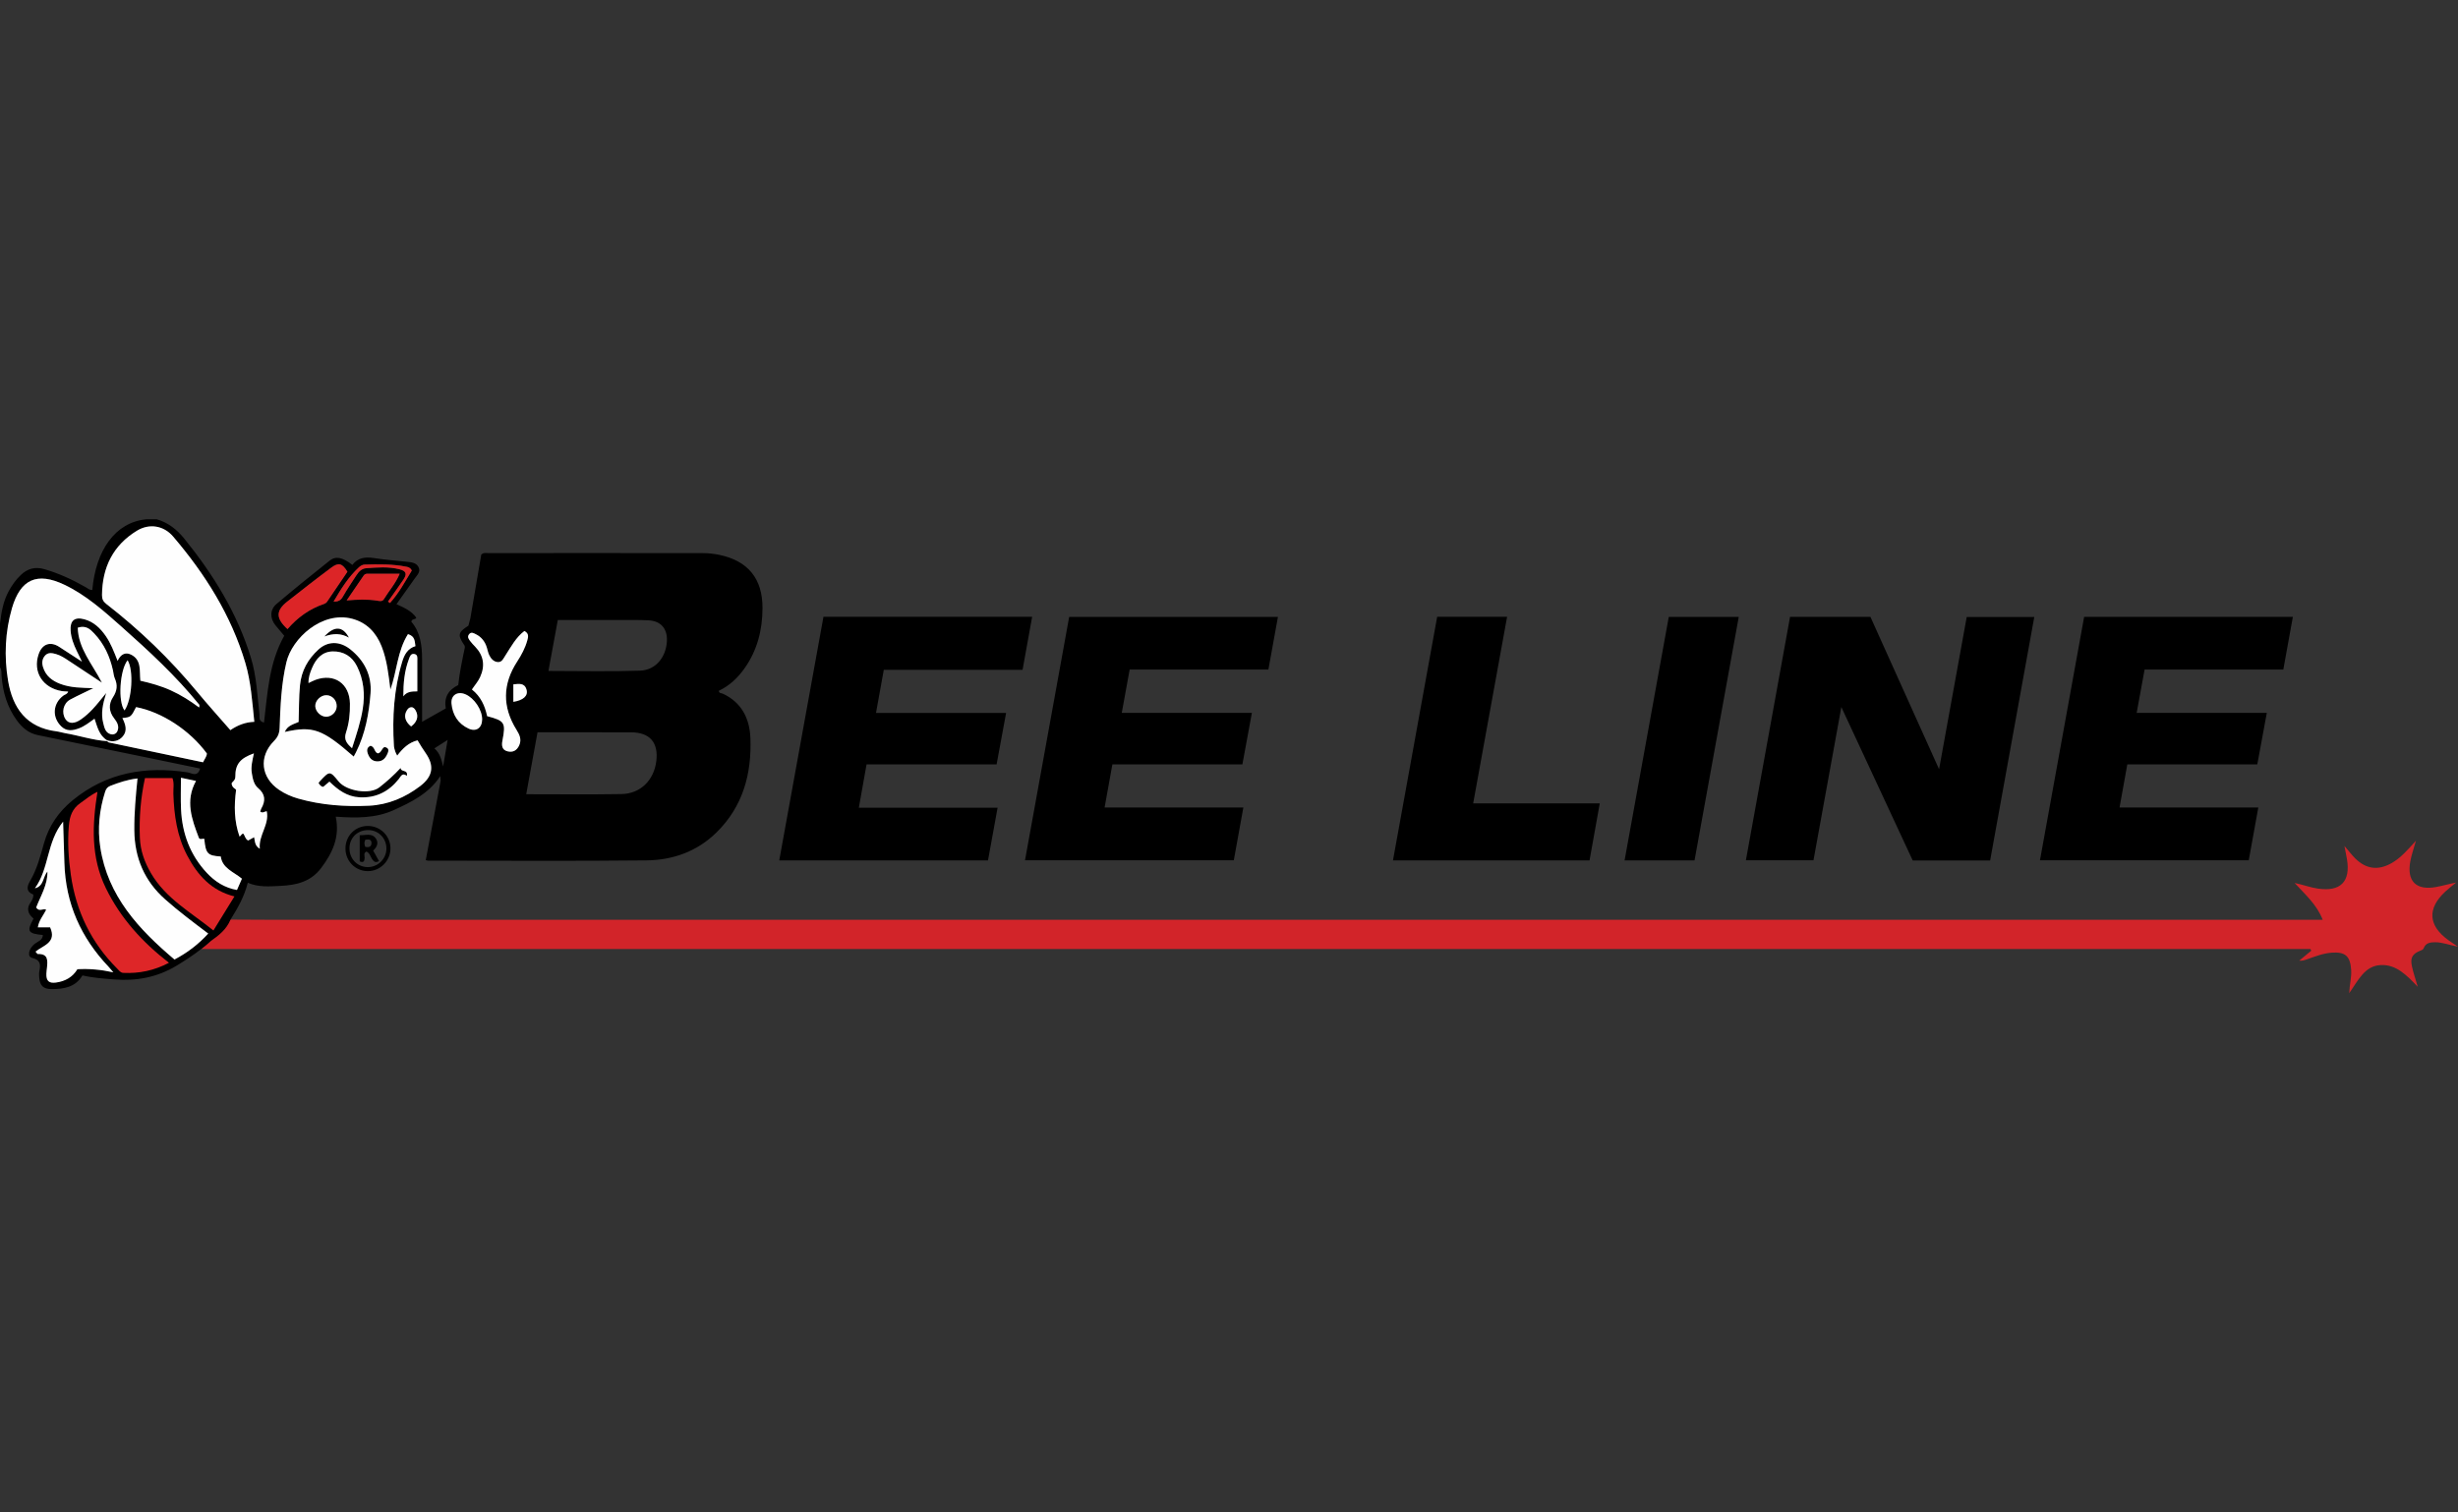 <svg width="130" height="80" viewBox="0 0 130 80" fill="none" xmlns="http://www.w3.org/2000/svg">
<rect x="0" y="0" width="130" height="80" fill="#333333" stroke="none"/>
<path d="M11.135 49.783C11.488 49.403 11.839 49.022 12.191 48.641C13.028 48.644 13.864 48.653 14.702 48.653C50.561 48.653 86.42 48.653 122.279 48.653H122.844C122.539 47.855 121.934 47.332 121.359 46.704C121.816 46.8 122.188 46.942 122.581 47.001C123.783 47.18 124.33 46.636 124.126 45.439C124.091 45.235 124.048 45.032 123.994 44.747C124.22 45.01 124.378 45.218 124.562 45.403C125.137 45.975 125.777 46.056 126.484 45.656C126.988 45.37 127.354 44.932 127.776 44.468C127.664 44.867 127.544 45.204 127.479 45.551C127.279 46.611 127.786 47.11 128.837 46.918C129.189 46.854 129.53 46.754 129.898 46.682C129.706 46.843 129.506 46.995 129.322 47.166C128.368 48.056 128.423 48.948 129.479 49.721C129.628 49.829 129.784 49.928 130 50.075C129.546 49.99 129.179 49.837 128.784 49.839C128.534 49.84 128.298 49.873 128.192 50.142C128.157 50.231 128.1 50.249 128.023 50.279C127.593 50.445 127.467 50.651 127.561 51.101C127.633 51.447 127.752 51.782 127.871 52.193C127.291 51.59 126.738 51.008 125.918 51.046C125.06 51.085 124.721 51.862 124.248 52.532C124.266 52.067 124.375 51.694 124.35 51.308C124.301 50.575 124.047 50.337 123.315 50.391C122.86 50.425 122.438 50.594 122.012 50.742C121.891 50.784 121.771 50.832 121.605 50.812C121.817 50.636 122.028 50.46 122.24 50.285C122.224 50.256 122.209 50.227 122.194 50.198H10.635C10.801 50.061 11.051 49.884 11.134 49.781L11.135 49.783Z" fill="#D22429"/>
<path d="M105.257 45.514H101.161C99.917 42.839 98.676 40.171 97.386 37.399C96.883 40.168 96.4 42.827 95.912 45.505H92.337C93.117 41.209 93.894 36.926 94.674 32.627H98.924C100.112 35.263 101.313 37.929 102.555 40.687C103.052 37.95 103.532 35.305 104.017 32.635H107.59C106.813 36.92 106.037 41.202 105.256 45.514H105.257ZM53.211 37.711C53.038 38.652 52.877 39.525 52.709 40.432H45.831C45.693 41.204 45.56 41.946 45.422 42.725H52.761C52.588 43.677 52.422 44.59 52.254 45.51H41.213C41.994 41.206 42.772 36.919 43.552 32.623H54.589C54.419 33.564 54.252 34.484 54.082 35.428H46.743C46.605 36.192 46.471 36.932 46.33 37.71C48.621 37.71 50.889 37.71 53.212 37.71L53.211 37.711ZM67.588 32.631C67.419 33.566 67.254 34.477 67.083 35.416H59.746C59.607 36.179 59.472 36.918 59.328 37.708H66.21C66.037 38.646 65.875 39.529 65.708 40.432H58.832C58.695 41.19 58.562 41.93 58.42 42.714H65.759C65.586 43.668 65.421 44.578 65.254 45.504H54.211C54.989 41.213 55.767 36.931 56.547 32.631C60.223 32.631 63.881 32.631 67.586 32.631H67.588ZM121.266 32.629C121.097 33.566 120.931 34.477 120.761 35.416H113.424C113.285 36.179 113.15 36.918 113.005 37.708H119.888C119.715 38.646 119.553 39.529 119.385 40.432H112.51C112.374 41.19 112.24 41.93 112.099 42.714H119.438C119.265 43.668 119.1 44.578 118.933 45.505H107.89C108.671 41.204 109.45 36.913 110.227 32.629C113.919 32.629 117.568 32.629 121.265 32.629H121.266ZM84.609 42.493C84.425 43.52 84.247 44.51 84.068 45.51H73.672C74.453 41.207 75.231 36.922 76.01 32.625H79.708C79.11 35.916 78.516 39.186 77.914 42.493C80.147 42.493 82.362 42.493 84.608 42.493H84.609ZM89.621 45.511H85.921C86.701 41.212 87.478 36.931 88.259 32.631H91.96C91.178 36.936 90.401 41.216 89.621 45.511ZM21.188 40.62C20.816 41.019 20.452 41.343 20.063 41.647C19.553 42.044 18.322 41.847 17.904 41.33C17.445 40.761 17.429 40.773 16.916 41.324C16.89 41.351 16.871 41.388 16.848 41.42C16.91 41.507 16.96 41.606 17.097 41.618C17.2 41.531 17.309 41.438 17.424 41.342C17.878 41.786 18.36 42.14 19.017 42.173C19.884 42.217 20.56 41.873 21.093 41.204C21.195 41.075 21.272 40.847 21.517 41.038C21.594 40.684 21.199 40.861 21.188 40.62ZM19.449 39.849C19.534 40.093 19.678 40.269 19.958 40.272C20.257 40.276 20.404 40.082 20.505 39.834C20.572 39.67 20.553 39.55 20.333 39.512C20.175 39.605 20.166 39.814 19.985 39.849C19.786 39.791 19.836 39.509 19.6 39.446C19.422 39.519 19.386 39.661 19.449 39.849ZM18.833 39.779C19.323 38.801 19.515 37.737 19.597 36.667C19.669 35.721 19.264 34.927 18.519 34.34C17.962 33.9 17.331 33.91 16.848 34.351C16.292 34.859 15.94 35.471 15.866 36.247C15.803 36.896 15.818 37.544 15.794 38.187C15.51 38.316 15.203 38.375 15.062 38.716C16.55 38.382 17.041 38.561 18.707 40.018C18.751 39.936 18.795 39.859 18.833 39.779ZM17.248 37.911C16.965 37.912 16.682 37.636 16.673 37.349C16.665 37.055 16.966 36.763 17.269 36.772C17.571 36.779 17.81 37.036 17.808 37.35C17.806 37.653 17.548 37.911 17.248 37.911ZM18.3 38.744C18.464 38.255 18.517 37.736 18.507 37.212C18.488 36.162 17.685 35.599 16.692 35.957C16.569 36.002 16.452 36.067 16.316 36.129C16.308 35.833 16.399 35.575 16.507 35.322C16.713 34.839 17.041 34.469 17.593 34.456C18.164 34.443 18.617 34.713 18.879 35.236C19.236 35.95 19.31 36.71 19.187 37.488C19.078 38.183 18.851 38.851 18.618 39.577C18.341 39.329 18.173 39.127 18.3 38.744ZM18.455 33.726C18.129 33.119 17.69 33.086 17.156 33.665C17.646 33.488 18.04 33.498 18.455 33.726ZM21.188 40.62C20.816 41.019 20.452 41.343 20.063 41.647C19.553 42.044 18.322 41.847 17.904 41.33C17.445 40.761 17.429 40.773 16.916 41.324C16.89 41.351 16.871 41.388 16.848 41.42C16.91 41.507 16.96 41.606 17.097 41.618C17.2 41.531 17.309 41.438 17.424 41.342C17.878 41.786 18.36 42.14 19.017 42.173C19.884 42.217 20.56 41.873 21.093 41.204C21.195 41.075 21.272 40.847 21.517 41.038C21.594 40.684 21.199 40.861 21.188 40.62ZM19.449 39.849C19.534 40.093 19.678 40.269 19.958 40.272C20.257 40.276 20.404 40.082 20.505 39.834C20.572 39.67 20.553 39.55 20.333 39.512C20.175 39.605 20.166 39.814 19.985 39.849C19.786 39.791 19.836 39.509 19.6 39.446C19.422 39.519 19.386 39.661 19.449 39.849ZM18.833 39.779C19.323 38.801 19.515 37.737 19.597 36.667C19.669 35.721 19.264 34.927 18.519 34.34C17.962 33.9 17.331 33.91 16.848 34.351C16.292 34.859 15.94 35.471 15.866 36.247C15.803 36.896 15.818 37.544 15.794 38.187C15.51 38.316 15.203 38.375 15.062 38.716C16.55 38.382 17.041 38.561 18.707 40.018C18.751 39.936 18.795 39.859 18.833 39.779ZM17.248 37.911C16.965 37.912 16.682 37.636 16.673 37.349C16.665 37.055 16.966 36.763 17.269 36.772C17.571 36.779 17.81 37.036 17.808 37.35C17.806 37.653 17.548 37.911 17.248 37.911ZM18.3 38.744C18.464 38.255 18.517 37.736 18.507 37.212C18.488 36.162 17.685 35.599 16.692 35.957C16.569 36.002 16.452 36.067 16.316 36.129C16.308 35.833 16.399 35.575 16.507 35.322C16.713 34.839 17.041 34.469 17.593 34.456C18.164 34.443 18.617 34.713 18.879 35.236C19.236 35.95 19.31 36.71 19.187 37.488C19.078 38.183 18.851 38.851 18.618 39.577C18.341 39.329 18.173 39.127 18.3 38.744ZM18.455 33.726C18.129 33.119 17.69 33.086 17.156 33.665C17.646 33.488 18.04 33.498 18.455 33.726ZM17.156 33.665C17.646 33.488 18.04 33.498 18.455 33.726C18.129 33.119 17.69 33.086 17.156 33.665ZM18.519 34.34C17.962 33.9 17.331 33.91 16.848 34.351C16.292 34.859 15.94 35.471 15.866 36.247C15.803 36.896 15.818 37.544 15.794 38.187C15.51 38.316 15.203 38.375 15.062 38.716C16.55 38.382 17.041 38.561 18.707 40.018C18.751 39.936 18.795 39.859 18.833 39.779C19.323 38.801 19.515 37.737 19.597 36.667C19.669 35.721 19.264 34.927 18.519 34.34ZM17.248 37.911C16.965 37.912 16.682 37.636 16.673 37.349C16.665 37.055 16.966 36.763 17.269 36.772C17.571 36.779 17.81 37.036 17.808 37.35C17.806 37.653 17.548 37.911 17.248 37.911ZM19.187 37.488C19.078 38.183 18.851 38.851 18.618 39.577C18.341 39.329 18.173 39.127 18.3 38.744C18.464 38.255 18.517 37.736 18.507 37.212C18.488 36.162 17.685 35.599 16.692 35.957C16.569 36.002 16.452 36.067 16.316 36.129C16.308 35.833 16.399 35.575 16.507 35.322C16.713 34.839 17.041 34.469 17.593 34.456C18.164 34.443 18.617 34.713 18.879 35.236C19.236 35.95 19.31 36.71 19.187 37.488ZM20.333 39.512C20.175 39.605 20.166 39.814 19.985 39.849C19.786 39.791 19.836 39.509 19.6 39.446C19.422 39.519 19.386 39.661 19.449 39.849C19.534 40.093 19.678 40.269 19.958 40.272C20.257 40.276 20.404 40.082 20.505 39.834C20.572 39.67 20.553 39.55 20.333 39.512ZM21.188 40.62C20.816 41.019 20.452 41.343 20.063 41.647C19.553 42.044 18.322 41.847 17.904 41.33C17.445 40.761 17.429 40.773 16.916 41.324C16.89 41.351 16.871 41.388 16.848 41.42C16.91 41.507 16.96 41.606 17.097 41.618C17.2 41.531 17.309 41.438 17.424 41.342C17.878 41.786 18.36 42.14 19.017 42.173C19.884 42.217 20.56 41.873 21.093 41.204C21.195 41.075 21.272 40.847 21.517 41.038C21.594 40.684 21.199 40.861 21.188 40.62ZM21.188 40.62C20.816 41.019 20.452 41.343 20.063 41.647C19.553 42.044 18.322 41.847 17.904 41.33C17.445 40.761 17.429 40.773 16.916 41.324C16.89 41.351 16.871 41.388 16.848 41.42C16.91 41.507 16.96 41.606 17.097 41.618C17.2 41.531 17.309 41.438 17.424 41.342C17.878 41.786 18.36 42.14 19.017 42.173C19.884 42.217 20.56 41.873 21.093 41.204C21.195 41.075 21.272 40.847 21.517 41.038C21.594 40.684 21.199 40.861 21.188 40.62ZM20.333 39.512C20.175 39.605 20.166 39.814 19.985 39.849C19.786 39.791 19.836 39.509 19.6 39.446C19.422 39.519 19.386 39.661 19.449 39.849C19.534 40.093 19.678 40.269 19.958 40.272C20.257 40.276 20.404 40.082 20.505 39.834C20.572 39.67 20.553 39.55 20.333 39.512ZM18.519 34.34C17.962 33.9 17.331 33.91 16.848 34.351C16.292 34.859 15.94 35.471 15.866 36.247C15.803 36.896 15.818 37.544 15.794 38.187C15.51 38.316 15.203 38.375 15.062 38.716C16.55 38.382 17.041 38.561 18.707 40.018C18.751 39.936 18.795 39.859 18.833 39.779C19.323 38.801 19.515 37.737 19.597 36.667C19.669 35.721 19.264 34.927 18.519 34.34ZM17.248 37.911C16.965 37.912 16.682 37.636 16.673 37.349C16.665 37.055 16.966 36.763 17.269 36.772C17.571 36.779 17.81 37.036 17.808 37.35C17.806 37.653 17.548 37.911 17.248 37.911ZM19.187 37.488C19.078 38.183 18.851 38.851 18.618 39.577C18.341 39.329 18.173 39.127 18.3 38.744C18.464 38.255 18.517 37.736 18.507 37.212C18.488 36.162 17.685 35.599 16.692 35.957C16.569 36.002 16.452 36.067 16.316 36.129C16.308 35.833 16.399 35.575 16.507 35.322C16.713 34.839 17.041 34.469 17.593 34.456C18.164 34.443 18.617 34.713 18.879 35.236C19.236 35.95 19.31 36.71 19.187 37.488ZM17.156 33.665C17.646 33.488 18.04 33.498 18.455 33.726C18.129 33.119 17.69 33.086 17.156 33.665ZM17.156 33.665C17.646 33.488 18.04 33.498 18.455 33.726C18.129 33.119 17.69 33.086 17.156 33.665ZM18.519 34.34C17.962 33.9 17.331 33.91 16.848 34.351C16.292 34.859 15.94 35.471 15.866 36.247C15.803 36.896 15.818 37.544 15.794 38.187C15.51 38.316 15.203 38.375 15.062 38.716C16.55 38.382 17.041 38.561 18.707 40.018C18.751 39.936 18.795 39.859 18.833 39.779C19.323 38.801 19.515 37.737 19.597 36.667C19.669 35.721 19.264 34.927 18.519 34.34ZM17.248 37.911C16.965 37.912 16.682 37.636 16.673 37.349C16.665 37.055 16.966 36.763 17.269 36.772C17.571 36.779 17.81 37.036 17.808 37.35C17.806 37.653 17.548 37.911 17.248 37.911ZM19.187 37.488C19.078 38.183 18.851 38.851 18.618 39.577C18.341 39.329 18.173 39.127 18.3 38.744C18.464 38.255 18.517 37.736 18.507 37.212C18.488 36.162 17.685 35.599 16.692 35.957C16.569 36.002 16.452 36.067 16.316 36.129C16.308 35.833 16.399 35.575 16.507 35.322C16.713 34.839 17.041 34.469 17.593 34.456C18.164 34.443 18.617 34.713 18.879 35.236C19.236 35.95 19.31 36.71 19.187 37.488ZM20.333 39.512C20.175 39.605 20.166 39.814 19.985 39.849C19.786 39.791 19.836 39.509 19.6 39.446C19.422 39.519 19.386 39.661 19.449 39.849C19.534 40.093 19.678 40.269 19.958 40.272C20.257 40.276 20.404 40.082 20.505 39.834C20.572 39.67 20.553 39.55 20.333 39.512ZM21.188 40.62C20.816 41.019 20.452 41.343 20.063 41.647C19.553 42.044 18.322 41.847 17.904 41.33C17.445 40.761 17.429 40.773 16.916 41.324C16.89 41.351 16.871 41.388 16.848 41.42C16.91 41.507 16.96 41.606 17.097 41.618C17.2 41.531 17.309 41.438 17.424 41.342C17.878 41.786 18.36 42.14 19.017 42.173C19.884 42.217 20.56 41.873 21.093 41.204C21.195 41.075 21.272 40.847 21.517 41.038C21.594 40.684 21.199 40.861 21.188 40.62ZM21.188 40.62C20.816 41.019 20.452 41.343 20.063 41.647C19.553 42.044 18.322 41.847 17.904 41.33C17.445 40.761 17.429 40.773 16.916 41.324C16.89 41.351 16.871 41.388 16.848 41.42C16.91 41.507 16.96 41.606 17.097 41.618C17.2 41.531 17.309 41.438 17.424 41.342C17.878 41.786 18.36 42.14 19.017 42.173C19.884 42.217 20.56 41.873 21.093 41.204C21.195 41.075 21.272 40.847 21.517 41.038C21.594 40.684 21.199 40.861 21.188 40.62ZM20.333 39.512C20.175 39.605 20.166 39.814 19.985 39.849C19.786 39.791 19.836 39.509 19.6 39.446C19.422 39.519 19.386 39.661 19.449 39.849C19.534 40.093 19.678 40.269 19.958 40.272C20.257 40.276 20.404 40.082 20.505 39.834C20.572 39.67 20.553 39.55 20.333 39.512ZM18.519 34.34C17.962 33.9 17.331 33.91 16.848 34.351C16.292 34.859 15.94 35.471 15.866 36.247C15.803 36.896 15.818 37.544 15.794 38.187C15.51 38.316 15.203 38.375 15.062 38.716C16.55 38.382 17.041 38.561 18.707 40.018C18.751 39.936 18.795 39.859 18.833 39.779C19.323 38.801 19.515 37.737 19.597 36.667C19.669 35.721 19.264 34.927 18.519 34.34ZM17.248 37.911C16.965 37.912 16.682 37.636 16.673 37.349C16.665 37.055 16.966 36.763 17.269 36.772C17.571 36.779 17.81 37.036 17.808 37.35C17.806 37.653 17.548 37.911 17.248 37.911ZM19.187 37.488C19.078 38.183 18.851 38.851 18.618 39.577C18.341 39.329 18.173 39.127 18.3 38.744C18.464 38.255 18.517 37.736 18.507 37.212C18.488 36.162 17.685 35.599 16.692 35.957C16.569 36.002 16.452 36.067 16.316 36.129C16.308 35.833 16.399 35.575 16.507 35.322C16.713 34.839 17.041 34.469 17.593 34.456C18.164 34.443 18.617 34.713 18.879 35.236C19.236 35.95 19.31 36.71 19.187 37.488ZM17.156 33.665C17.646 33.488 18.04 33.498 18.455 33.726C18.129 33.119 17.69 33.086 17.156 33.665ZM21.188 40.62C20.816 41.019 20.452 41.343 20.063 41.647C19.553 42.044 18.322 41.847 17.904 41.33C17.445 40.761 17.429 40.773 16.916 41.324C16.89 41.351 16.871 41.388 16.848 41.42C16.91 41.507 16.96 41.606 17.097 41.618C17.2 41.531 17.309 41.438 17.424 41.342C17.878 41.786 18.36 42.14 19.017 42.173C19.884 42.217 20.56 41.873 21.093 41.204C21.195 41.075 21.272 40.847 21.517 41.038C21.594 40.684 21.199 40.861 21.188 40.62ZM20.333 39.512C20.175 39.605 20.166 39.814 19.985 39.849C19.786 39.791 19.836 39.509 19.6 39.446C19.422 39.519 19.386 39.661 19.449 39.849C19.534 40.093 19.678 40.269 19.958 40.272C20.257 40.276 20.404 40.082 20.505 39.834C20.572 39.67 20.553 39.55 20.333 39.512ZM18.519 34.34C17.962 33.9 17.331 33.91 16.848 34.351C16.292 34.859 15.94 35.471 15.866 36.247C15.803 36.896 15.818 37.544 15.794 38.187C15.51 38.316 15.203 38.375 15.062 38.716C16.55 38.382 17.041 38.561 18.707 40.018C18.751 39.936 18.795 39.859 18.833 39.779C19.323 38.801 19.515 37.737 19.597 36.667C19.669 35.721 19.264 34.927 18.519 34.34ZM17.248 37.911C16.965 37.912 16.682 37.636 16.673 37.349C16.665 37.055 16.966 36.763 17.269 36.772C17.571 36.779 17.81 37.036 17.808 37.35C17.806 37.653 17.548 37.911 17.248 37.911ZM19.187 37.488C19.078 38.183 18.851 38.851 18.618 39.577C18.341 39.329 18.173 39.127 18.3 38.744C18.464 38.255 18.517 37.736 18.507 37.212C18.488 36.162 17.685 35.599 16.692 35.957C16.569 36.002 16.452 36.067 16.316 36.129C16.308 35.833 16.399 35.575 16.507 35.322C16.713 34.839 17.041 34.469 17.593 34.456C18.164 34.443 18.617 34.713 18.879 35.236C19.236 35.95 19.31 36.71 19.187 37.488ZM17.156 33.665C17.646 33.488 18.04 33.498 18.455 33.726C18.129 33.119 17.69 33.086 17.156 33.665ZM17.156 33.665C17.646 33.488 18.04 33.498 18.455 33.726C18.129 33.119 17.69 33.086 17.156 33.665ZM18.519 34.34C17.962 33.9 17.331 33.91 16.848 34.351C16.292 34.859 15.94 35.471 15.866 36.247C15.803 36.896 15.818 37.544 15.794 38.187C15.51 38.316 15.203 38.375 15.062 38.716C16.55 38.382 17.041 38.561 18.707 40.018C18.751 39.936 18.795 39.859 18.833 39.779C19.323 38.801 19.515 37.737 19.597 36.667C19.669 35.721 19.264 34.927 18.519 34.34ZM17.248 37.911C16.965 37.912 16.682 37.636 16.673 37.349C16.665 37.055 16.966 36.763 17.269 36.772C17.571 36.779 17.81 37.036 17.808 37.35C17.806 37.653 17.548 37.911 17.248 37.911ZM19.187 37.488C19.078 38.183 18.851 38.851 18.618 39.577C18.341 39.329 18.173 39.127 18.3 38.744C18.464 38.255 18.517 37.736 18.507 37.212C18.488 36.162 17.685 35.599 16.692 35.957C16.569 36.002 16.452 36.067 16.316 36.129C16.308 35.833 16.399 35.575 16.507 35.322C16.713 34.839 17.041 34.469 17.593 34.456C18.164 34.443 18.617 34.713 18.879 35.236C19.236 35.95 19.31 36.71 19.187 37.488ZM20.333 39.512C20.175 39.605 20.166 39.814 19.985 39.849C19.786 39.791 19.836 39.509 19.6 39.446C19.422 39.519 19.386 39.661 19.449 39.849C19.534 40.093 19.678 40.269 19.958 40.272C20.257 40.276 20.404 40.082 20.505 39.834C20.572 39.67 20.553 39.55 20.333 39.512ZM21.188 40.62C20.816 41.019 20.452 41.343 20.063 41.647C19.553 42.044 18.322 41.847 17.904 41.33C17.445 40.761 17.429 40.773 16.916 41.324C16.89 41.351 16.871 41.388 16.848 41.42C16.91 41.507 16.96 41.606 17.097 41.618C17.2 41.531 17.309 41.438 17.424 41.342C17.878 41.786 18.36 42.14 19.017 42.173C19.884 42.217 20.56 41.873 21.093 41.204C21.195 41.075 21.272 40.847 21.517 41.038C21.594 40.684 21.199 40.861 21.188 40.62ZM21.188 40.62C20.816 41.019 20.452 41.343 20.063 41.647C19.553 42.044 18.322 41.847 17.904 41.33C17.445 40.761 17.429 40.773 16.916 41.324C16.89 41.351 16.871 41.388 16.848 41.42C16.91 41.507 16.96 41.606 17.097 41.618C17.2 41.531 17.309 41.438 17.424 41.342C17.878 41.786 18.36 42.14 19.017 42.173C19.884 42.217 20.56 41.873 21.093 41.204C21.195 41.075 21.272 40.847 21.517 41.038C21.594 40.684 21.199 40.861 21.188 40.62ZM20.333 39.512C20.175 39.605 20.166 39.814 19.985 39.849C19.786 39.791 19.836 39.509 19.6 39.446C19.422 39.519 19.386 39.661 19.449 39.849C19.534 40.093 19.678 40.269 19.958 40.272C20.257 40.276 20.404 40.082 20.505 39.834C20.572 39.67 20.553 39.55 20.333 39.512ZM18.519 34.34C17.962 33.9 17.331 33.91 16.848 34.351C16.292 34.859 15.94 35.471 15.866 36.247C15.803 36.896 15.818 37.544 15.794 38.187C15.51 38.316 15.203 38.375 15.062 38.716C16.55 38.382 17.041 38.561 18.707 40.018C18.751 39.936 18.795 39.859 18.833 39.779C19.323 38.801 19.515 37.737 19.597 36.667C19.669 35.721 19.264 34.927 18.519 34.34ZM17.248 37.911C16.965 37.912 16.682 37.636 16.673 37.349C16.665 37.055 16.966 36.763 17.269 36.772C17.571 36.779 17.81 37.036 17.808 37.35C17.806 37.653 17.548 37.911 17.248 37.911ZM19.187 37.488C19.078 38.183 18.851 38.851 18.618 39.577C18.341 39.329 18.173 39.127 18.3 38.744C18.464 38.255 18.517 37.736 18.507 37.212C18.488 36.162 17.685 35.599 16.692 35.957C16.569 36.002 16.452 36.067 16.316 36.129C16.308 35.833 16.399 35.575 16.507 35.322C16.713 34.839 17.041 34.469 17.593 34.456C18.164 34.443 18.617 34.713 18.879 35.236C19.236 35.95 19.31 36.71 19.187 37.488ZM17.156 33.665C17.646 33.488 18.04 33.498 18.455 33.726C18.129 33.119 17.69 33.086 17.156 33.665ZM17.156 33.665C17.646 33.488 18.04 33.498 18.455 33.726C18.129 33.119 17.69 33.086 17.156 33.665ZM18.519 34.34C17.962 33.9 17.331 33.91 16.848 34.351C16.292 34.859 15.94 35.471 15.866 36.247C15.803 36.896 15.818 37.544 15.794 38.187C15.51 38.316 15.203 38.375 15.062 38.716C16.55 38.382 17.041 38.561 18.707 40.018C18.751 39.936 18.795 39.859 18.833 39.779C19.323 38.801 19.515 37.737 19.597 36.667C19.669 35.721 19.264 34.927 18.519 34.34ZM17.248 37.911C16.965 37.912 16.682 37.636 16.673 37.349C16.665 37.055 16.966 36.763 17.269 36.772C17.571 36.779 17.81 37.036 17.808 37.35C17.806 37.653 17.548 37.911 17.248 37.911ZM19.187 37.488C19.078 38.183 18.851 38.851 18.618 39.577C18.341 39.329 18.173 39.127 18.3 38.744C18.464 38.255 18.517 37.736 18.507 37.212C18.488 36.162 17.685 35.599 16.692 35.957C16.569 36.002 16.452 36.067 16.316 36.129C16.308 35.833 16.399 35.575 16.507 35.322C16.713 34.839 17.041 34.469 17.593 34.456C18.164 34.443 18.617 34.713 18.879 35.236C19.236 35.95 19.31 36.71 19.187 37.488ZM20.333 39.512C20.175 39.605 20.166 39.814 19.985 39.849C19.786 39.791 19.836 39.509 19.6 39.446C19.422 39.519 19.386 39.661 19.449 39.849C19.534 40.093 19.678 40.269 19.958 40.272C20.257 40.276 20.404 40.082 20.505 39.834C20.572 39.67 20.553 39.55 20.333 39.512ZM21.188 40.62C20.816 41.019 20.452 41.343 20.063 41.647C19.553 42.044 18.322 41.847 17.904 41.33C17.445 40.761 17.429 40.773 16.916 41.324C16.89 41.351 16.871 41.388 16.848 41.42C16.91 41.507 16.96 41.606 17.097 41.618C17.2 41.531 17.309 41.438 17.424 41.342C17.878 41.786 18.36 42.14 19.017 42.173C19.884 42.217 20.56 41.873 21.093 41.204C21.195 41.075 21.272 40.847 21.517 41.038C21.594 40.684 21.199 40.861 21.188 40.62ZM19.736 44.991C19.938 44.81 20.038 44.584 19.881 44.355C19.669 44.045 19.336 44.191 19.025 44.178V45.562C19.224 45.644 19.274 45.56 19.285 45.388C19.292 45.273 19.209 45.121 19.38 45.042C19.547 45.111 19.581 45.282 19.661 45.411C19.753 45.558 19.842 45.662 20.046 45.546C19.94 45.357 19.839 45.176 19.736 44.991ZM19.315 44.789C19.265 44.663 19.256 44.538 19.323 44.417C19.479 44.39 19.644 44.383 19.647 44.587C19.649 44.794 19.501 44.839 19.315 44.789ZM19.736 44.991C19.938 44.81 20.038 44.584 19.881 44.355C19.669 44.045 19.336 44.191 19.025 44.178V45.562C19.224 45.644 19.274 45.56 19.285 45.388C19.292 45.273 19.209 45.121 19.38 45.042C19.547 45.111 19.581 45.282 19.661 45.411C19.753 45.558 19.842 45.662 20.046 45.546C19.94 45.357 19.839 45.176 19.736 44.991ZM19.315 44.789C19.265 44.663 19.256 44.538 19.323 44.417C19.479 44.39 19.644 44.383 19.647 44.587C19.649 44.794 19.501 44.839 19.315 44.789ZM19.736 44.991C19.938 44.81 20.038 44.584 19.881 44.355C19.669 44.045 19.336 44.191 19.025 44.178V45.562C19.224 45.644 19.274 45.56 19.285 45.388C19.292 45.273 19.209 45.121 19.38 45.042C19.547 45.111 19.581 45.282 19.661 45.411C19.753 45.558 19.842 45.662 20.046 45.546C19.94 45.357 19.839 45.176 19.736 44.991ZM19.315 44.789C19.265 44.663 19.256 44.538 19.323 44.417C19.479 44.39 19.644 44.383 19.647 44.587C19.649 44.794 19.501 44.839 19.315 44.789ZM19.736 44.991C19.938 44.81 20.038 44.584 19.881 44.355C19.669 44.045 19.336 44.191 19.025 44.178V45.562C19.224 45.644 19.274 45.56 19.285 45.388C19.292 45.273 19.209 45.121 19.38 45.042C19.547 45.111 19.581 45.282 19.661 45.411C19.753 45.558 19.842 45.662 20.046 45.546C19.94 45.357 19.839 45.176 19.736 44.991ZM19.315 44.789C19.265 44.663 19.256 44.538 19.323 44.417C19.479 44.39 19.644 44.383 19.647 44.587C19.649 44.794 19.501 44.839 19.315 44.789ZM19.736 44.991C19.938 44.81 20.038 44.584 19.881 44.355C19.669 44.045 19.336 44.191 19.025 44.178V45.562C19.224 45.644 19.274 45.56 19.285 45.388C19.292 45.273 19.209 45.121 19.38 45.042C19.547 45.111 19.581 45.282 19.661 45.411C19.753 45.558 19.842 45.662 20.046 45.546C19.94 45.357 19.839 45.176 19.736 44.991ZM19.315 44.789C19.265 44.663 19.256 44.538 19.323 44.417C19.479 44.39 19.644 44.383 19.647 44.587C19.649 44.794 19.501 44.839 19.315 44.789ZM19.736 44.991C19.938 44.81 20.038 44.584 19.881 44.355C19.669 44.045 19.336 44.191 19.025 44.178V45.562C19.224 45.644 19.274 45.56 19.285 45.388C19.292 45.273 19.209 45.121 19.38 45.042C19.547 45.111 19.581 45.282 19.661 45.411C19.753 45.558 19.842 45.662 20.046 45.546C19.94 45.357 19.839 45.176 19.736 44.991ZM19.315 44.789C19.265 44.663 19.256 44.538 19.323 44.417C19.479 44.39 19.644 44.383 19.647 44.587C19.649 44.794 19.501 44.839 19.315 44.789ZM19.736 44.991C19.938 44.81 20.038 44.584 19.881 44.355C19.669 44.045 19.336 44.191 19.025 44.178V45.562C19.224 45.644 19.274 45.56 19.285 45.388C19.292 45.273 19.209 45.121 19.38 45.042C19.547 45.111 19.581 45.282 19.661 45.411C19.753 45.558 19.842 45.662 20.046 45.546C19.94 45.357 19.839 45.176 19.736 44.991ZM19.315 44.789C19.265 44.663 19.256 44.538 19.323 44.417C19.479 44.39 19.644 44.383 19.647 44.587C19.649 44.794 19.501 44.839 19.315 44.789ZM19.736 44.991C19.938 44.81 20.038 44.584 19.881 44.355C19.669 44.045 19.336 44.191 19.025 44.178V45.562C19.224 45.644 19.274 45.56 19.285 45.388C19.292 45.273 19.209 45.121 19.38 45.042C19.547 45.111 19.581 45.282 19.661 45.411C19.753 45.558 19.842 45.662 20.046 45.546C19.94 45.357 19.839 45.176 19.736 44.991ZM19.315 44.789C19.265 44.663 19.256 44.538 19.323 44.417C19.479 44.39 19.644 44.383 19.647 44.587C19.649 44.794 19.501 44.839 19.315 44.789ZM19.736 44.991C19.938 44.81 20.038 44.584 19.881 44.355C19.669 44.045 19.336 44.191 19.025 44.178V45.562C19.224 45.644 19.274 45.56 19.285 45.388C19.292 45.273 19.209 45.121 19.38 45.042C19.547 45.111 19.581 45.282 19.661 45.411C19.753 45.558 19.842 45.662 20.046 45.546C19.94 45.357 19.839 45.176 19.736 44.991ZM19.315 44.789C19.265 44.663 19.256 44.538 19.323 44.417C19.479 44.39 19.644 44.383 19.647 44.587C19.649 44.794 19.501 44.839 19.315 44.789ZM19.736 44.991C19.938 44.81 20.038 44.584 19.881 44.355C19.669 44.045 19.336 44.191 19.025 44.178V45.562C19.224 45.644 19.274 45.56 19.285 45.388C19.292 45.273 19.209 45.121 19.38 45.042C19.547 45.111 19.581 45.282 19.661 45.411C19.753 45.558 19.842 45.662 20.046 45.546C19.94 45.357 19.839 45.176 19.736 44.991ZM19.315 44.789C19.265 44.663 19.256 44.538 19.323 44.417C19.479 44.39 19.644 44.383 19.647 44.587C19.649 44.794 19.501 44.839 19.315 44.789ZM19.736 44.991C19.938 44.81 20.038 44.584 19.881 44.355C19.669 44.045 19.336 44.191 19.025 44.178V45.562C19.224 45.644 19.274 45.56 19.285 45.388C19.292 45.273 19.209 45.121 19.38 45.042C19.547 45.111 19.581 45.282 19.661 45.411C19.753 45.558 19.842 45.662 20.046 45.546C19.94 45.357 19.839 45.176 19.736 44.991ZM19.315 44.789C19.265 44.663 19.256 44.538 19.323 44.417C19.479 44.39 19.644 44.383 19.647 44.587C19.649 44.794 19.501 44.839 19.315 44.789ZM19.736 44.991C19.938 44.81 20.038 44.584 19.881 44.355C19.669 44.045 19.336 44.191 19.025 44.178V45.562C19.224 45.644 19.274 45.56 19.285 45.388C19.292 45.273 19.209 45.121 19.38 45.042C19.547 45.111 19.581 45.282 19.661 45.411C19.753 45.558 19.842 45.662 20.046 45.546C19.94 45.357 19.839 45.176 19.736 44.991ZM19.315 44.789C19.265 44.663 19.256 44.538 19.323 44.417C19.479 44.39 19.644 44.383 19.647 44.587C19.649 44.794 19.501 44.839 19.315 44.789ZM19.736 44.991C19.938 44.81 20.038 44.584 19.881 44.355C19.669 44.045 19.336 44.191 19.025 44.178V45.562C19.224 45.644 19.274 45.56 19.285 45.388C19.292 45.273 19.209 45.121 19.38 45.042C19.547 45.111 19.581 45.282 19.661 45.411C19.753 45.558 19.842 45.662 20.046 45.546C19.94 45.357 19.839 45.176 19.736 44.991ZM19.315 44.789C19.265 44.663 19.256 44.538 19.323 44.417C19.479 44.39 19.644 44.383 19.647 44.587C19.649 44.794 19.501 44.839 19.315 44.789ZM19.736 44.991C19.938 44.81 20.038 44.584 19.881 44.355C19.669 44.045 19.336 44.191 19.025 44.178V45.562C19.224 45.644 19.274 45.56 19.285 45.388C19.292 45.273 19.209 45.121 19.38 45.042C19.547 45.111 19.581 45.282 19.661 45.411C19.753 45.558 19.842 45.662 20.046 45.546C19.94 45.357 19.839 45.176 19.736 44.991ZM19.315 44.789C19.265 44.663 19.256 44.538 19.323 44.417C19.479 44.39 19.644 44.383 19.647 44.587C19.649 44.794 19.501 44.839 19.315 44.789ZM19.736 44.991C19.938 44.81 20.038 44.584 19.881 44.355C19.669 44.045 19.336 44.191 19.025 44.178V45.562C19.224 45.644 19.274 45.56 19.285 45.388C19.292 45.273 19.209 45.121 19.38 45.042C19.547 45.111 19.581 45.282 19.661 45.411C19.753 45.558 19.842 45.662 20.046 45.546C19.94 45.357 19.839 45.176 19.736 44.991ZM19.315 44.789C19.265 44.663 19.256 44.538 19.323 44.417C19.479 44.39 19.644 44.383 19.647 44.587C19.649 44.794 19.501 44.839 19.315 44.789ZM19.736 44.991C19.938 44.81 20.038 44.584 19.881 44.355C19.669 44.045 19.336 44.191 19.025 44.178V45.562C19.224 45.644 19.274 45.56 19.285 45.388C19.292 45.273 19.209 45.121 19.38 45.042C19.547 45.111 19.581 45.282 19.661 45.411C19.753 45.558 19.842 45.662 20.046 45.546C19.94 45.357 19.839 45.176 19.736 44.991ZM19.315 44.789C19.265 44.663 19.256 44.538 19.323 44.417C19.479 44.39 19.644 44.383 19.647 44.587C19.649 44.794 19.501 44.839 19.315 44.789ZM19.445 43.688C18.78 43.694 18.271 44.212 18.271 44.882C18.271 45.552 18.796 46.074 19.449 46.078C20.115 46.081 20.662 45.525 20.651 44.857C20.641 44.202 20.104 43.683 19.445 43.688ZM19.436 45.865C18.886 45.854 18.47 45.41 18.483 44.85C18.496 44.293 18.928 43.891 19.499 43.907C20.034 43.921 20.442 44.349 20.437 44.892C20.433 45.435 19.98 45.874 19.436 45.865ZM19.881 44.355C19.669 44.045 19.336 44.191 19.025 44.178V45.562C19.224 45.644 19.274 45.56 19.285 45.388C19.292 45.273 19.209 45.121 19.38 45.042C19.547 45.111 19.581 45.282 19.661 45.411C19.753 45.558 19.842 45.662 20.046 45.546C19.94 45.357 19.839 45.176 19.736 44.991C19.938 44.81 20.038 44.584 19.881 44.355ZM19.315 44.789C19.265 44.663 19.256 44.538 19.323 44.417C19.479 44.39 19.644 44.383 19.647 44.587C19.649 44.794 19.501 44.839 19.315 44.789ZM19.736 44.991C19.938 44.81 20.038 44.584 19.881 44.355C19.669 44.045 19.336 44.191 19.025 44.178V45.562C19.224 45.644 19.274 45.56 19.285 45.388C19.292 45.273 19.209 45.121 19.38 45.042C19.547 45.111 19.581 45.282 19.661 45.411C19.753 45.558 19.842 45.662 20.046 45.546C19.94 45.357 19.839 45.176 19.736 44.991ZM19.315 44.789C19.265 44.663 19.256 44.538 19.323 44.417C19.479 44.39 19.644 44.383 19.647 44.587C19.649 44.794 19.501 44.839 19.315 44.789ZM19.736 44.991C19.938 44.81 20.038 44.584 19.881 44.355C19.669 44.045 19.336 44.191 19.025 44.178V45.562C19.224 45.644 19.274 45.56 19.285 45.388C19.292 45.273 19.209 45.121 19.38 45.042C19.547 45.111 19.581 45.282 19.661 45.411C19.753 45.558 19.842 45.662 20.046 45.546C19.94 45.357 19.839 45.176 19.736 44.991ZM19.315 44.789C19.265 44.663 19.256 44.538 19.323 44.417C19.479 44.39 19.644 44.383 19.647 44.587C19.649 44.794 19.501 44.839 19.315 44.789ZM19.736 44.991C19.938 44.81 20.038 44.584 19.881 44.355C19.669 44.045 19.336 44.191 19.025 44.178V45.562C19.224 45.644 19.274 45.56 19.285 45.388C19.292 45.273 19.209 45.121 19.38 45.042C19.547 45.111 19.581 45.282 19.661 45.411C19.753 45.558 19.842 45.662 20.046 45.546C19.94 45.357 19.839 45.176 19.736 44.991ZM19.315 44.789C19.265 44.663 19.256 44.538 19.323 44.417C19.479 44.39 19.644 44.383 19.647 44.587C19.649 44.794 19.501 44.839 19.315 44.789ZM19.736 44.991C19.938 44.81 20.038 44.584 19.881 44.355C19.669 44.045 19.336 44.191 19.025 44.178V45.562C19.224 45.644 19.274 45.56 19.285 45.388C19.292 45.273 19.209 45.121 19.38 45.042C19.547 45.111 19.581 45.282 19.661 45.411C19.753 45.558 19.842 45.662 20.046 45.546C19.94 45.357 19.839 45.176 19.736 44.991ZM19.315 44.789C19.265 44.663 19.256 44.538 19.323 44.417C19.479 44.39 19.644 44.383 19.647 44.587C19.649 44.794 19.501 44.839 19.315 44.789ZM19.736 44.991C19.938 44.81 20.038 44.584 19.881 44.355C19.669 44.045 19.336 44.191 19.025 44.178V45.562C19.224 45.644 19.274 45.56 19.285 45.388C19.292 45.273 19.209 45.121 19.38 45.042C19.547 45.111 19.581 45.282 19.661 45.411C19.753 45.558 19.842 45.662 20.046 45.546C19.94 45.357 19.839 45.176 19.736 44.991ZM19.315 44.789C19.265 44.663 19.256 44.538 19.323 44.417C19.479 44.39 19.644 44.383 19.647 44.587C19.649 44.794 19.501 44.839 19.315 44.789ZM19.736 44.991C19.938 44.81 20.038 44.584 19.881 44.355C19.669 44.045 19.336 44.191 19.025 44.178V45.562C19.224 45.644 19.274 45.56 19.285 45.388C19.292 45.273 19.209 45.121 19.38 45.042C19.547 45.111 19.581 45.282 19.661 45.411C19.753 45.558 19.842 45.662 20.046 45.546C19.94 45.357 19.839 45.176 19.736 44.991ZM19.315 44.789C19.265 44.663 19.256 44.538 19.323 44.417C19.479 44.39 19.644 44.383 19.647 44.587C19.649 44.794 19.501 44.839 19.315 44.789ZM19.736 44.991C19.938 44.81 20.038 44.584 19.881 44.355C19.669 44.045 19.336 44.191 19.025 44.178V45.562C19.224 45.644 19.274 45.56 19.285 45.388C19.292 45.273 19.209 45.121 19.38 45.042C19.547 45.111 19.581 45.282 19.661 45.411C19.753 45.558 19.842 45.662 20.046 45.546C19.94 45.357 19.839 45.176 19.736 44.991ZM19.315 44.789C19.265 44.663 19.256 44.538 19.323 44.417C19.479 44.39 19.644 44.383 19.647 44.587C19.649 44.794 19.501 44.839 19.315 44.789ZM19.736 44.991C19.938 44.81 20.038 44.584 19.881 44.355C19.669 44.045 19.336 44.191 19.025 44.178V45.562C19.224 45.644 19.274 45.56 19.285 45.388C19.292 45.273 19.209 45.121 19.38 45.042C19.547 45.111 19.581 45.282 19.661 45.411C19.753 45.558 19.842 45.662 20.046 45.546C19.94 45.357 19.839 45.176 19.736 44.991ZM19.315 44.789C19.265 44.663 19.256 44.538 19.323 44.417C19.479 44.39 19.644 44.383 19.647 44.587C19.649 44.794 19.501 44.839 19.315 44.789ZM19.736 44.991C19.938 44.81 20.038 44.584 19.881 44.355C19.669 44.045 19.336 44.191 19.025 44.178V45.562C19.224 45.644 19.274 45.56 19.285 45.388C19.292 45.273 19.209 45.121 19.38 45.042C19.547 45.111 19.581 45.282 19.661 45.411C19.753 45.558 19.842 45.662 20.046 45.546C19.94 45.357 19.839 45.176 19.736 44.991ZM19.315 44.789C19.265 44.663 19.256 44.538 19.323 44.417C19.479 44.39 19.644 44.383 19.647 44.587C19.649 44.794 19.501 44.839 19.315 44.789ZM19.736 44.991C19.938 44.81 20.038 44.584 19.881 44.355C19.669 44.045 19.336 44.191 19.025 44.178V45.562C19.224 45.644 19.274 45.56 19.285 45.388C19.292 45.273 19.209 45.121 19.38 45.042C19.547 45.111 19.581 45.282 19.661 45.411C19.753 45.558 19.842 45.662 20.046 45.546C19.94 45.357 19.839 45.176 19.736 44.991ZM19.315 44.789C19.265 44.663 19.256 44.538 19.323 44.417C19.479 44.39 19.644 44.383 19.647 44.587C19.649 44.794 19.501 44.839 19.315 44.789ZM19.736 44.991C19.938 44.81 20.038 44.584 19.881 44.355C19.669 44.045 19.336 44.191 19.025 44.178V45.562C19.224 45.644 19.274 45.56 19.285 45.388C19.292 45.273 19.209 45.121 19.38 45.042C19.547 45.111 19.581 45.282 19.661 45.411C19.753 45.558 19.842 45.662 20.046 45.546C19.94 45.357 19.839 45.176 19.736 44.991ZM19.315 44.789C19.265 44.663 19.256 44.538 19.323 44.417C19.479 44.39 19.644 44.383 19.647 44.587C19.649 44.794 19.501 44.839 19.315 44.789ZM19.736 44.991C19.938 44.81 20.038 44.584 19.881 44.355C19.669 44.045 19.336 44.191 19.025 44.178V45.562C19.224 45.644 19.274 45.56 19.285 45.388C19.292 45.273 19.209 45.121 19.38 45.042C19.547 45.111 19.581 45.282 19.661 45.411C19.753 45.558 19.842 45.662 20.046 45.546C19.94 45.357 19.839 45.176 19.736 44.991ZM19.315 44.789C19.265 44.663 19.256 44.538 19.323 44.417C19.479 44.39 19.644 44.383 19.647 44.587C19.649 44.794 19.501 44.839 19.315 44.789ZM19.736 44.991C19.938 44.81 20.038 44.584 19.881 44.355C19.669 44.045 19.336 44.191 19.025 44.178V45.562C19.224 45.644 19.274 45.56 19.285 45.388C19.292 45.273 19.209 45.121 19.38 45.042C19.547 45.111 19.581 45.282 19.661 45.411C19.753 45.558 19.842 45.662 20.046 45.546C19.94 45.357 19.839 45.176 19.736 44.991ZM19.315 44.789C19.265 44.663 19.256 44.538 19.323 44.417C19.479 44.39 19.644 44.383 19.647 44.587C19.649 44.794 19.501 44.839 19.315 44.789ZM19.736 44.991C19.938 44.81 20.038 44.584 19.881 44.355C19.669 44.045 19.336 44.191 19.025 44.178V45.562C19.224 45.644 19.274 45.56 19.285 45.388C19.292 45.273 19.209 45.121 19.38 45.042C19.547 45.111 19.581 45.282 19.661 45.411C19.753 45.558 19.842 45.662 20.046 45.546C19.94 45.357 19.839 45.176 19.736 44.991ZM19.315 44.789C19.265 44.663 19.256 44.538 19.323 44.417C19.479 44.39 19.644 44.383 19.647 44.587C19.649 44.794 19.501 44.839 19.315 44.789ZM18.519 34.34C17.962 33.9 17.331 33.91 16.848 34.351C16.292 34.859 15.94 35.471 15.866 36.247C15.803 36.896 15.818 37.544 15.794 38.187C15.51 38.316 15.203 38.375 15.062 38.716C16.55 38.382 17.041 38.561 18.707 40.018C18.751 39.936 18.795 39.859 18.833 39.779C19.323 38.801 19.515 37.737 19.597 36.667C19.669 35.721 19.264 34.927 18.519 34.34ZM17.248 37.911C16.965 37.912 16.682 37.636 16.673 37.349C16.665 37.055 16.966 36.763 17.269 36.772C17.571 36.779 17.81 37.036 17.808 37.35C17.806 37.653 17.548 37.911 17.248 37.911ZM19.187 37.488C19.078 38.183 18.851 38.851 18.618 39.577C18.341 39.329 18.173 39.127 18.3 38.744C18.464 38.255 18.517 37.736 18.507 37.212C18.488 36.162 17.685 35.599 16.692 35.957C16.569 36.002 16.452 36.067 16.316 36.129C16.308 35.833 16.399 35.575 16.507 35.322C16.713 34.839 17.041 34.469 17.593 34.456C18.164 34.443 18.617 34.713 18.879 35.236C19.236 35.95 19.31 36.71 19.187 37.488ZM21.188 40.62C20.816 41.019 20.452 41.343 20.063 41.647C19.553 42.044 18.322 41.847 17.904 41.33C17.445 40.761 17.429 40.773 16.916 41.324C16.89 41.351 16.871 41.388 16.848 41.42C16.91 41.507 16.96 41.606 17.097 41.618C17.2 41.531 17.309 41.438 17.424 41.342C17.878 41.786 18.36 42.14 19.017 42.173C19.884 42.217 20.56 41.873 21.093 41.204C21.195 41.075 21.272 40.847 21.517 41.038C21.594 40.684 21.199 40.861 21.188 40.62ZM20.333 39.512C20.175 39.605 20.166 39.814 19.985 39.849C19.786 39.791 19.836 39.509 19.6 39.446C19.422 39.519 19.386 39.661 19.449 39.849C19.534 40.093 19.678 40.269 19.958 40.272C20.257 40.276 20.404 40.082 20.505 39.834C20.572 39.67 20.553 39.55 20.333 39.512ZM17.156 33.665C17.646 33.488 18.04 33.498 18.455 33.726C18.129 33.119 17.69 33.086 17.156 33.665ZM19.736 44.991C19.938 44.81 20.038 44.584 19.881 44.355C19.669 44.045 19.336 44.191 19.025 44.178V45.562C19.224 45.644 19.274 45.56 19.285 45.388C19.292 45.273 19.209 45.121 19.38 45.042C19.547 45.111 19.581 45.282 19.661 45.411C19.753 45.558 19.842 45.662 20.046 45.546C19.94 45.357 19.839 45.176 19.736 44.991ZM19.315 44.789C19.265 44.663 19.256 44.538 19.323 44.417C19.479 44.39 19.644 44.383 19.647 44.587C19.649 44.794 19.501 44.839 19.315 44.789ZM38.228 36.691C38.155 36.657 38.03 36.686 38.017 36.538C38.577 36.273 39.017 35.861 39.375 35.354C40.053 34.4 40.325 33.318 40.328 32.164C40.333 30.611 39.563 29.667 38.049 29.35C37.766 29.291 37.471 29.257 37.181 29.257C33.396 29.251 29.609 29.252 25.823 29.255C25.708 29.255 25.583 29.216 25.454 29.333C25.264 30.443 25.069 31.581 24.874 32.718C24.84 32.843 24.806 32.969 24.774 33.094C24.217 33.454 24.192 33.587 24.567 34.144C24.587 34.174 24.579 34.221 24.584 34.26H24.583C24.445 34.915 24.307 35.57 24.235 36.237C23.712 36.487 23.472 36.896 23.577 37.472C23.183 37.694 22.82 37.899 22.324 38.179C22.324 36.988 22.328 35.913 22.323 34.839C22.319 34.127 22.229 33.435 21.756 32.887C21.777 32.709 21.975 32.797 22.015 32.67C21.76 32.304 21.369 32.142 20.969 31.958C21.306 31.486 21.622 31.045 21.934 30.6C22.061 30.419 22.264 30.243 22.135 29.996C22.01 29.758 21.754 29.739 21.512 29.714C20.932 29.654 20.349 29.607 19.773 29.517C19.319 29.447 18.927 29.497 18.636 29.88C18.125 29.482 17.764 29.394 17.435 29.654C16.488 30.405 15.549 31.165 14.626 31.945C14.265 32.25 14.27 32.713 14.575 33.082C14.725 33.263 14.878 33.444 15.033 33.628C14.227 35.061 14.15 36.648 13.963 38.222C13.652 38.141 13.74 37.929 13.723 37.783C13.608 36.78 13.569 35.765 13.271 34.794C12.552 32.433 11.276 30.379 9.736 28.478C9.352 28.005 8.889 27.642 8.295 27.468H7.736C6.085 27.624 5.065 29.124 4.882 31.205C4.736 31.221 4.635 31.119 4.524 31.055C3.831 30.659 3.112 30.326 2.343 30.104C1.863 29.966 1.457 30.072 1.1 30.414C0.838 30.666 0.633 30.953 0.46 31.271C0.168 31.808 0.072 32.39 0 32.982V35.299C0.099 35.437 0.072 35.601 0.084 35.756C0.148 36.605 0.379 37.399 0.886 38.097C1.166 38.482 1.508 38.781 1.994 38.881C4.084 39.309 6.172 39.74 8.261 40.17C9.032 40.328 9.803 40.489 10.583 40.651C10.445 41.131 10.125 40.885 9.917 40.853C7.692 40.515 5.641 40.862 3.852 42.322C3.111 42.926 2.587 43.675 2.327 44.599C2.137 45.276 1.961 45.962 1.605 46.572C1.405 46.912 1.373 47.159 1.763 47.319C1.783 47.609 1.538 47.76 1.497 47.998C1.45 48.263 1.605 48.438 1.774 48.589C1.402 49.264 1.47 49.379 2.267 49.457C2.256 49.74 2 49.792 1.831 49.927C1.507 50.186 1.431 50.607 1.702 50.669C2.147 50.77 2.154 51.024 2.081 51.371C2.056 51.486 2.069 51.61 2.078 51.729C2.111 52.14 2.303 52.315 2.718 52.317C3.377 52.32 3.991 52.217 4.361 51.594C4.94 51.728 5.497 51.764 6.05 51.807C7.215 51.9 8.315 51.695 9.332 51.083C9.784 50.81 10.223 50.524 10.637 50.201C10.707 50.148 10.776 50.092 10.843 50.035C10.848 50.032 10.853 50.029 10.855 50.026C10.95 49.947 11.043 49.867 11.136 49.783C11.571 49.481 11.984 49.157 12.191 48.641C12.573 48.038 12.924 47.418 13.105 46.693C13.675 46.939 14.245 46.886 14.813 46.859C15.656 46.821 16.425 46.654 16.984 45.914C17.591 45.109 17.984 44.265 17.756 43.197C18.828 43.273 19.87 43.286 20.833 42.846C21.757 42.424 22.681 41.977 23.285 41.051C23.295 41.16 23.301 41.225 23.307 41.29C23.044 42.693 22.781 44.095 22.518 45.496C22.586 45.511 22.613 45.523 22.638 45.523C26.49 45.523 30.343 45.551 34.195 45.509C35.58 45.495 36.859 45.042 37.881 44.045C39.289 42.67 39.763 40.934 39.687 39.031C39.646 38.007 39.224 37.154 38.228 36.691ZM22.071 34.95C22.073 35.481 22.071 36.012 22.071 36.569C21.797 36.574 21.525 36.567 21.331 36.832C21.329 36.15 21.387 35.492 21.625 34.864C21.673 34.735 21.724 34.555 21.914 34.592C22.109 34.63 22.071 34.807 22.071 34.95ZM21.743 38.426C21.425 38.172 21.345 37.864 21.508 37.589C21.565 37.493 21.638 37.41 21.751 37.407C21.868 37.406 21.938 37.496 21.991 37.593C22.15 37.886 22.065 38.189 21.743 38.426ZM18.993 29.997C19.067 29.93 19.177 29.867 19.273 29.864C20.015 29.844 20.76 29.83 21.494 29.977C21.594 29.996 21.704 30.024 21.779 30.177C21.426 30.754 21.098 31.376 20.625 31.895C20.59 31.87 20.555 31.845 20.52 31.821C20.792 31.435 21.069 31.053 21.334 30.663C21.538 30.359 21.487 30.204 21.139 30.114C20.553 29.961 19.952 30.012 19.358 30.057C19.139 30.073 18.976 30.231 18.856 30.418C18.612 30.797 18.355 31.17 18.133 31.562C18.026 31.75 17.897 31.826 17.642 31.821C18.039 31.146 18.433 30.512 18.993 29.997ZM20.301 31.696C20.217 31.834 20.061 31.79 19.936 31.77C19.422 31.69 18.909 31.711 18.335 31.758C18.649 31.298 18.939 30.875 19.229 30.45C19.277 30.379 19.342 30.346 19.429 30.346C19.981 30.347 20.534 30.346 21.14 30.346C20.916 30.877 20.565 31.26 20.301 31.696ZM15.192 31.821C15.962 31.215 16.735 30.608 17.522 30.024C17.909 29.735 18.105 29.797 18.374 30.242C18.021 30.764 17.66 31.3 17.294 31.834C17.261 31.884 17.197 31.926 17.138 31.945C16.368 32.204 15.732 32.665 15.205 33.275C14.584 32.712 14.582 32.302 15.192 31.821ZM7.244 28.071C7.896 27.674 8.658 27.796 9.156 28.379C10.85 30.365 12.226 32.543 12.976 35.066C13.271 36.059 13.338 37.101 13.45 38.18C12.978 38.199 12.576 38.352 12.184 38.62C11.589 37.936 10.986 37.271 10.415 36.58C8.985 34.855 7.384 33.311 5.615 31.94C5.451 31.812 5.392 31.677 5.395 31.47C5.41 30.007 5.981 28.84 7.244 28.071ZM5.759 39.272C5.724 39.265 5.697 39.227 5.665 39.203C4.911 39.154 4.192 38.908 3.451 38.782C3.295 38.757 3.142 38.703 2.985 38.684C1.403 38.486 0.669 37.456 0.426 36.002C0.212 34.717 0.27 33.428 0.633 32.171C1.081 30.631 1.963 30.242 3.407 30.93C4.547 31.474 5.481 32.308 6.414 33.136C7.875 34.433 9.309 35.758 10.543 37.282C10.539 37.328 10.533 37.374 10.527 37.42C10.059 37.069 9.566 36.758 9.032 36.516C8.515 36.281 7.97 36.13 7.423 36.006C7.367 35.484 7.504 34.9 6.916 34.619C6.636 34.486 6.379 34.601 6.22 34.958C6.023 34.457 5.858 34.027 5.594 33.645C5.307 33.229 4.958 32.89 4.46 32.756C3.94 32.615 3.695 32.83 3.735 33.364C3.762 33.741 3.894 34.087 4.055 34.424C4.133 34.586 4.213 34.748 4.334 34.999C3.878 34.702 3.505 34.461 3.133 34.217C2.659 33.909 2.23 34.059 2.043 34.601C1.721 35.539 2.256 36.39 3.277 36.556C3.38 36.573 3.487 36.571 3.603 36.578C3.567 36.719 3.432 36.732 3.348 36.795C2.792 37.214 2.741 37.94 3.243 38.425C3.526 38.697 3.845 38.648 4.171 38.527C4.472 38.414 4.722 38.214 5 38.015C5.148 38.447 5.243 38.901 5.663 39.157C5.984 39.264 6.284 39.2 6.496 38.949C6.757 38.639 6.628 38.3 6.473 37.98C6.922 37.934 6.93 37.927 7.197 37.401C8.562 37.661 10.04 38.627 10.942 39.855C10.935 40.025 10.813 40.154 10.74 40.321C9.069 39.97 7.414 39.623 5.759 39.272ZM6.586 37.578C6.228 37.12 6.332 35.445 6.748 34.923C7.079 35.455 6.984 37.012 6.586 37.578ZM4.899 37.511C4.718 37.704 4.518 37.883 4.304 38.036C3.93 38.304 3.63 38.293 3.463 38.038C3.238 37.693 3.346 37.209 3.7 37.011C3.908 36.895 4.125 36.794 4.338 36.689C4.535 36.591 4.734 36.497 4.931 36.402C4.322 36.378 3.739 36.385 3.18 36.172C2.757 36.009 2.417 35.751 2.275 35.289C2.208 35.07 2.223 34.867 2.371 34.689C2.535 34.49 2.76 34.539 2.961 34.596C3.203 34.665 3.417 34.803 3.627 34.944C4.18 35.316 4.74 35.68 5.39 36.108C4.866 35.099 4.139 34.301 4.112 33.201C4.546 33.059 4.77 33.283 4.977 33.499C5.503 34.05 5.811 34.719 5.975 35.459C6.006 35.601 6.014 35.753 6.072 35.883C6.232 36.243 6.191 36.549 5.971 36.885C5.736 37.243 5.754 37.637 6.037 37.996C6.196 38.198 6.328 38.427 6.201 38.691C6.141 38.814 5.996 38.874 5.858 38.836C5.564 38.754 5.52 38.481 5.458 38.242C5.33 37.743 5.429 37.253 5.616 36.657C5.325 37.008 5.125 37.272 4.899 37.511ZM4.094 51.266C3.837 51.688 3.44 51.907 2.959 51.971C2.585 52.021 2.44 51.881 2.452 51.505C2.456 51.399 2.473 51.293 2.484 51.188C2.52 50.814 2.558 50.442 2 50.462C1.975 50.463 1.947 50.409 1.88 50.336C2.275 50.005 3.019 49.863 2.65 49.049H2.001C2.061 48.671 2.294 48.42 2.443 48.121C2.286 48.02 2.083 48.261 1.912 48.001C2.142 47.403 2.521 46.806 2.509 46.103C2.262 46.368 2.332 46.871 1.847 46.984C2.605 45.944 2.462 44.531 3.338 43.461C3.367 44.236 3.387 44.936 3.405 45.633C3.464 47.79 4.281 49.603 5.752 51.147C5.824 51.223 5.889 51.306 5.995 51.43C5.338 51.287 4.728 51.23 4.094 51.266ZM9.228 50.753C7.341 49.158 5.7 47.401 5.304 44.823C5.151 43.826 5.254 42.836 5.563 41.871C5.612 41.717 5.691 41.623 5.84 41.565C6.286 41.394 6.736 41.237 7.272 41.175C7.179 42.116 7.095 43.012 7.103 43.916C7.118 45.381 7.641 46.603 8.742 47.578C9.458 48.212 10.223 48.784 11.013 49.38C10.498 49.943 9.923 50.387 9.228 50.753ZM12.533 47.075C11.877 46.958 11.37 46.632 10.935 46.166C10.054 45.218 9.633 44.084 9.575 42.809C9.55 42.266 9.57 41.723 9.57 41.139C9.808 41.189 10.051 41.24 10.367 41.306C9.782 42.359 10.145 43.336 10.515 44.309C10.563 44.436 10.707 44.346 10.805 44.37C10.882 45.154 10.973 45.258 11.676 45.304C11.761 45.934 12.368 46.12 12.795 46.478C12.7 46.694 12.622 46.872 12.533 47.075ZM13.741 44.893C13.471 44.743 13.488 44.504 13.44 44.284C13.316 44.352 13.215 44.407 13.122 44.458C12.966 44.375 12.956 44.211 12.874 44.1C12.773 44.078 12.771 44.197 12.667 44.247C12.381 43.434 12.375 42.628 12.487 41.777C12.439 41.702 12.275 41.676 12.25 41.443C12.265 41.357 12.447 41.291 12.446 41.085C12.439 40.419 12.707 40.105 13.429 39.849C13.353 40.206 13.261 40.542 13.318 40.896C13.368 41.189 13.422 41.494 13.65 41.684C14.044 42.014 14.049 42.367 13.815 42.775C13.79 42.821 13.783 42.876 13.765 42.933C13.904 43.028 13.989 42.917 14.108 42.909C14.258 43.621 13.664 44.176 13.741 44.893ZM22.224 41.579C21.425 42.188 20.523 42.57 19.517 42.618C18.256 42.678 16.999 42.589 15.774 42.241C15.418 42.14 15.078 41.991 14.766 41.782C13.797 41.131 13.669 40.025 14.49 39.194C14.693 38.99 14.777 38.796 14.788 38.506C14.831 37.34 14.874 36.17 15.148 35.025C15.451 33.757 17.031 32.312 18.62 32.727C19.4 32.931 19.897 33.465 20.182 34.188C20.469 34.915 20.552 35.693 20.647 36.473C20.994 35.507 21.011 34.436 21.577 33.541C21.959 33.657 21.931 33.926 21.971 34.178C21.556 34.302 21.382 34.636 21.274 34.996C20.833 36.451 20.741 37.944 20.834 39.453C20.84 39.558 20.877 39.661 20.909 39.763C20.927 39.824 20.964 39.88 21.008 39.966C21.295 39.591 21.607 39.277 22.085 39.159C22.221 39.397 22.37 39.627 22.526 39.855C22.982 40.523 22.886 41.074 22.224 41.579ZM23.653 39.265C23.592 39.62 23.532 39.975 23.472 40.33C23.46 40.401 23.448 40.471 23.436 40.542C23.348 40.2 23.281 39.847 22.974 39.584C23.23 39.42 23.453 39.28 23.674 39.139C23.667 39.181 23.66 39.222 23.653 39.265ZM24.781 38.538C24.228 38.282 23.938 37.813 23.88 37.223C23.835 36.771 24.198 36.544 24.619 36.726C25.089 36.928 25.506 37.555 25.5 38.056C25.495 38.504 25.184 38.723 24.781 38.538ZM27.459 39.427C27.335 39.696 27.13 39.808 26.851 39.743C26.547 39.672 26.521 39.436 26.572 39.178C26.756 38.223 26.699 38.127 25.763 37.88C25.646 37.324 25.421 36.838 24.959 36.47C25.107 36.245 25.285 36.052 25.394 35.811C25.666 35.213 25.581 34.675 25.13 34.207C25.039 34.111 24.946 34.015 24.868 33.909C24.79 33.804 24.698 33.691 24.805 33.552C24.919 33.405 25.046 33.487 25.162 33.544C25.465 33.691 25.652 33.939 25.75 34.258C25.79 34.384 25.811 34.518 25.867 34.636C25.959 34.835 26.106 35.008 26.336 35.02C26.554 35.032 26.626 34.826 26.728 34.671C27.028 34.21 27.285 33.714 27.734 33.375C27.993 33.51 27.934 33.703 27.887 33.876C27.776 34.275 27.58 34.641 27.358 34.984C26.573 36.187 26.561 37.388 27.318 38.605C27.474 38.856 27.601 39.116 27.459 39.427ZM27.149 37.123V36.199C27.444 36.169 27.746 36.108 27.849 36.486C27.936 36.807 27.672 37.041 27.149 37.123ZM34.711 40.258C34.585 41.277 33.868 41.987 32.859 42.002C31.2 42.029 29.539 42.01 27.831 42.01C28.033 40.903 28.228 39.835 28.429 38.734H30.627C31.544 38.734 32.461 38.732 33.378 38.736C34.365 38.738 34.833 39.274 34.711 40.258ZM35.271 33.922C35.225 34.762 34.679 35.445 33.852 35.474C32.252 35.528 30.648 35.489 29.006 35.489C29.171 34.587 29.334 33.705 29.501 32.796C30.588 32.796 31.65 32.795 32.71 32.796C33.242 32.797 33.774 32.784 34.304 32.812C34.963 32.848 35.307 33.263 35.271 33.922Z" fill="black"/>
<path d="M10.526 37.42C10.532 37.375 10.538 37.328 10.543 37.282C10.565 37.331 10.56 37.377 10.526 37.42Z" fill="#FEFEFE"/>
<path d="M8.936 50.925C8.147 51.341 7.357 51.498 6.522 51.46C6.369 51.453 6.296 51.331 6.204 51.241C4.822 49.862 4.018 48.196 3.745 46.264C3.623 45.407 3.568 44.553 3.641 43.684C3.685 43.169 3.823 42.771 4.258 42.471C4.54 42.277 4.795 42.046 5.155 41.883C4.874 43.642 4.801 45.344 5.598 46.975C6.372 48.561 7.519 49.828 8.936 50.925Z" fill="#DE2628"/>
<path d="M7.668 41.156H9.12C9.224 41.427 9.161 41.707 9.169 41.978C9.207 43.115 9.358 44.223 9.9 45.249C10.445 46.282 11.167 47.109 12.4 47.415C12.019 48.032 11.665 48.603 11.287 49.217C10.107 48.261 8.77 47.535 7.983 46.185C7.641 45.599 7.423 44.987 7.397 44.307C7.356 43.254 7.436 42.213 7.668 41.155V41.156Z" fill="#DE2628"/>
<path d="M18.374 30.242C18.021 30.764 17.66 31.3 17.294 31.834C17.261 31.884 17.197 31.926 17.138 31.945C16.368 32.204 15.733 32.665 15.206 33.275C14.585 32.712 14.582 32.302 15.192 31.821C15.963 31.215 16.735 30.608 17.522 30.024C17.909 29.736 18.106 29.797 18.374 30.242Z" fill="#DC2527"/>
<path d="M21.14 30.346C20.916 30.877 20.565 31.261 20.301 31.696C20.217 31.834 20.061 31.79 19.935 31.77C19.422 31.69 18.909 31.711 18.335 31.758C18.649 31.298 18.939 30.875 19.229 30.45C19.277 30.379 19.342 30.346 19.429 30.346C19.981 30.347 20.533 30.346 21.14 30.346Z" fill="#DC2527"/>
<path d="M21.779 30.177C21.426 30.754 21.098 31.376 20.625 31.895C20.59 31.87 20.555 31.845 20.52 31.821C20.792 31.435 21.069 31.053 21.333 30.663C21.538 30.359 21.486 30.204 21.139 30.114C20.552 29.961 19.952 30.012 19.358 30.057C19.139 30.073 18.976 30.231 18.856 30.418C18.611 30.798 18.355 31.17 18.133 31.562C18.026 31.75 17.897 31.826 17.642 31.821C18.039 31.146 18.432 30.512 18.993 29.997C19.066 29.93 19.177 29.867 19.272 29.864C20.015 29.844 20.759 29.83 21.493 29.977C21.593 29.996 21.704 30.024 21.779 30.177Z" fill="#DC2527"/>
<path d="M27.15 37.123V36.199C27.445 36.169 27.747 36.108 27.849 36.486C27.937 36.807 27.672 37.041 27.15 37.123ZM27.887 33.876C27.934 33.703 27.993 33.51 27.735 33.375C27.286 33.714 27.028 34.21 26.729 34.671C26.626 34.826 26.554 35.032 26.336 35.02C26.106 35.008 25.96 34.835 25.867 34.636C25.812 34.517 25.79 34.384 25.75 34.258C25.653 33.939 25.465 33.691 25.162 33.544C25.046 33.487 24.919 33.405 24.806 33.552C24.699 33.691 24.79 33.804 24.868 33.909C24.946 34.015 25.039 34.111 25.131 34.206C25.582 34.675 25.666 35.213 25.394 35.811C25.286 36.052 25.108 36.245 24.96 36.47C25.422 36.838 25.647 37.324 25.764 37.88C26.7 38.127 26.756 38.223 26.572 39.178C26.522 39.436 26.547 39.672 26.851 39.743C27.131 39.808 27.335 39.696 27.459 39.427C27.601 39.116 27.475 38.856 27.318 38.605C26.561 37.388 26.573 36.187 27.358 34.984C27.581 34.641 27.777 34.275 27.887 33.876ZM24.619 36.726C24.198 36.544 23.836 36.77 23.88 37.223C23.938 37.813 24.228 38.282 24.782 38.538C25.185 38.723 25.495 38.504 25.5 38.056C25.506 37.555 25.09 36.928 24.619 36.726ZM21.991 37.593C21.938 37.496 21.868 37.406 21.752 37.407C21.639 37.409 21.565 37.493 21.509 37.589C21.345 37.864 21.425 38.172 21.743 38.426C22.066 38.189 22.15 37.886 21.991 37.593ZM21.914 34.592C21.724 34.555 21.673 34.734 21.625 34.864C21.387 35.492 21.329 36.15 21.332 36.832C21.525 36.567 21.797 36.574 22.072 36.569C22.072 36.012 22.073 35.481 22.072 34.95C22.072 34.807 22.109 34.63 21.914 34.592ZM22.224 41.579C21.425 42.188 20.523 42.57 19.517 42.618C18.256 42.678 17 42.589 15.775 42.241C15.418 42.14 15.078 41.991 14.766 41.782C13.798 41.131 13.669 40.025 14.491 39.194C14.693 38.99 14.777 38.796 14.788 38.506C14.831 37.34 14.875 36.17 15.148 35.025C15.451 33.757 17.031 32.312 18.621 32.727C19.4 32.931 19.897 33.465 20.183 34.188C20.469 34.915 20.552 35.693 20.647 36.473C20.995 35.507 21.012 34.436 21.577 33.541C21.96 33.657 21.931 33.926 21.972 34.178C21.557 34.302 21.382 34.636 21.274 34.996C20.834 36.451 20.741 37.944 20.835 39.453C20.841 39.558 20.877 39.661 20.909 39.763C20.927 39.824 20.965 39.879 21.008 39.966C21.296 39.591 21.607 39.277 22.085 39.159C22.221 39.397 22.37 39.627 22.527 39.855C22.983 40.523 22.886 41.074 22.224 41.579ZM19.6 39.446C19.422 39.519 19.386 39.661 19.45 39.849C19.534 40.093 19.678 40.269 19.959 40.272C20.257 40.276 20.404 40.082 20.505 39.834C20.572 39.67 20.553 39.55 20.333 39.512C20.175 39.605 20.167 39.814 19.985 39.849C19.787 39.791 19.836 39.509 19.6 39.446ZM17.156 33.665C17.646 33.488 18.041 33.498 18.456 33.726C18.13 33.119 17.69 33.086 17.156 33.665ZM18.707 40.018C18.752 39.936 18.795 39.859 18.834 39.779C19.323 38.8 19.516 37.737 19.598 36.667C19.67 35.721 19.264 34.927 18.52 34.34C17.962 33.9 17.332 33.91 16.848 34.351C16.292 34.859 15.941 35.471 15.866 36.247C15.804 36.896 15.818 37.544 15.794 38.187C15.51 38.316 15.203 38.375 15.062 38.716C16.551 38.382 17.042 38.561 18.707 40.018ZM21.189 40.62C20.817 41.019 20.452 41.343 20.063 41.647C19.553 42.044 18.322 41.847 17.905 41.33C17.445 40.761 17.429 40.773 16.917 41.324C16.89 41.351 16.871 41.387 16.848 41.42C16.911 41.507 16.96 41.606 17.097 41.618C17.201 41.531 17.309 41.438 17.424 41.342C17.878 41.786 18.361 42.14 19.018 42.173C19.884 42.217 20.56 41.873 21.093 41.204C21.196 41.075 21.273 40.847 21.517 41.038C21.594 40.684 21.199 40.861 21.189 40.62ZM14.108 42.909C13.989 42.917 13.905 43.028 13.765 42.933C13.783 42.876 13.79 42.821 13.816 42.775C14.049 42.367 14.044 42.014 13.651 41.684C13.422 41.493 13.368 41.188 13.319 40.896C13.261 40.542 13.354 40.206 13.429 39.849C12.707 40.105 12.439 40.419 12.446 41.085C12.447 41.291 12.266 41.357 12.25 41.443C12.275 41.675 12.439 41.702 12.487 41.777C12.375 42.628 12.381 43.434 12.668 44.247C12.771 44.197 12.774 44.078 12.875 44.1C12.957 44.211 12.966 44.375 13.123 44.458C13.215 44.407 13.316 44.352 13.44 44.284C13.488 44.504 13.472 44.743 13.741 44.893C13.664 44.176 14.258 43.621 14.108 42.909ZM11.676 45.304C10.973 45.258 10.882 45.154 10.805 44.37C10.707 44.346 10.563 44.436 10.515 44.309C10.146 43.336 9.782 42.359 10.367 41.306C10.052 41.24 9.809 41.188 9.57 41.139C9.57 41.723 9.55 42.266 9.575 42.809C9.633 44.084 10.054 45.218 10.935 46.166C11.37 46.632 11.877 46.958 12.533 47.075C12.622 46.872 12.7 46.694 12.795 46.478C12.368 46.12 11.762 45.934 11.676 45.304ZM5.752 51.147C4.282 49.603 3.465 47.79 3.406 45.633C3.388 44.936 3.367 44.236 3.338 43.461C2.462 44.531 2.606 45.944 1.847 46.984C2.332 46.871 2.263 46.368 2.509 46.103C2.521 46.806 2.142 47.403 1.912 48.001C2.083 48.261 2.287 48.02 2.443 48.121C2.294 48.42 2.062 48.671 2.001 49.049H2.65C3.019 49.863 2.276 50.005 1.88 50.336C1.947 50.409 1.975 50.463 2 50.462C2.559 50.442 2.52 50.814 2.484 51.188C2.473 51.293 2.456 51.399 2.453 51.505C2.441 51.881 2.585 52.021 2.959 51.971C3.441 51.907 3.838 51.688 4.094 51.266C4.728 51.23 5.338 51.287 5.995 51.43C5.889 51.306 5.824 51.223 5.752 51.147ZM8.742 47.578C7.641 46.603 7.118 45.381 7.104 43.916C7.095 43.012 7.179 42.115 7.272 41.175C6.737 41.237 6.286 41.394 5.84 41.565C5.691 41.623 5.613 41.717 5.563 41.871C5.254 42.836 5.152 43.826 5.305 44.823C5.7 47.401 7.342 49.158 9.229 50.753C9.923 50.387 10.498 49.943 11.013 49.38C10.224 48.784 9.458 48.212 8.742 47.578ZM6.749 34.923C6.332 35.444 6.229 37.12 6.586 37.578C6.984 37.012 7.079 35.455 6.749 34.923ZM12.976 35.066C12.226 32.543 10.851 30.365 9.156 28.379C8.658 27.796 7.897 27.674 7.244 28.071C5.981 28.84 5.41 30.007 5.395 31.47C5.392 31.677 5.451 31.812 5.615 31.94C7.384 33.311 8.986 34.855 10.415 36.58C10.987 37.271 11.589 37.936 12.184 38.62C12.576 38.352 12.978 38.199 13.45 38.18C13.338 37.101 13.272 36.059 12.976 35.066ZM6.037 37.996C5.755 37.637 5.737 37.243 5.971 36.885C6.191 36.549 6.232 36.243 6.072 35.883C6.015 35.753 6.006 35.601 5.975 35.459C5.811 34.719 5.503 34.05 4.977 33.499C4.77 33.283 4.546 33.059 4.112 33.201C4.14 34.301 4.867 35.099 5.39 36.108C4.74 35.68 4.181 35.316 3.627 34.944C3.418 34.803 3.204 34.665 2.962 34.596C2.761 34.539 2.536 34.49 2.371 34.689C2.223 34.867 2.208 35.07 2.276 35.289C2.418 35.751 2.757 36.009 3.181 36.171C3.739 36.385 4.323 36.378 4.932 36.402C4.734 36.497 4.536 36.591 4.338 36.689C4.125 36.793 3.909 36.895 3.701 37.01C3.347 37.209 3.238 37.693 3.463 38.038C3.631 38.293 3.93 38.304 4.305 38.036C4.519 37.883 4.719 37.704 4.899 37.511C5.125 37.272 5.325 37.008 5.616 36.657C5.43 37.253 5.33 37.743 5.459 38.242C5.52 38.481 5.564 38.754 5.858 38.836C5.996 38.874 6.141 38.814 6.201 38.691C6.329 38.427 6.196 38.198 6.037 37.996ZM7.197 37.401C6.93 37.927 6.922 37.934 6.473 37.98C6.628 38.3 6.757 38.639 6.496 38.949C6.284 39.2 5.984 39.263 5.663 39.156C5.243 38.901 5.148 38.447 5 38.015C4.722 38.214 4.472 38.414 4.171 38.527C3.845 38.647 3.526 38.697 3.243 38.424C2.741 37.94 2.792 37.214 3.348 36.795C3.432 36.732 3.567 36.719 3.603 36.578C3.488 36.57 3.38 36.573 3.277 36.556C2.257 36.39 1.721 35.539 2.044 34.601C2.23 34.059 2.66 33.909 3.134 34.217C3.506 34.461 3.879 34.702 4.335 34.998C4.213 34.748 4.134 34.586 4.056 34.423C3.894 34.087 3.762 33.741 3.735 33.364C3.696 32.83 3.94 32.615 4.46 32.756C4.958 32.89 5.307 33.229 5.595 33.645C5.858 34.027 6.023 34.457 6.22 34.958C6.379 34.601 6.637 34.486 6.916 34.619C7.504 34.9 7.367 35.484 7.424 36.006C7.97 36.13 8.515 36.281 9.032 36.516C9.567 36.758 10.059 37.069 10.527 37.42C10.533 37.374 10.539 37.328 10.544 37.282C9.309 35.758 7.875 34.433 6.414 33.136C5.481 32.308 4.548 31.474 3.407 30.93C1.963 30.242 1.081 30.631 0.633 32.17C0.27 33.428 0.212 34.716 0.426 36.002C0.669 37.456 1.403 38.486 2.986 38.684C3.142 38.703 3.295 38.757 3.451 38.782C4.193 38.908 4.911 39.154 5.666 39.203C5.697 39.227 5.725 39.265 5.759 39.272C7.414 39.623 9.07 39.97 10.74 40.321C10.813 40.154 10.935 40.025 10.942 39.855C10.041 38.627 8.562 37.661 7.197 37.401ZM18.879 35.236C18.617 34.713 18.165 34.443 17.593 34.456C17.042 34.469 16.713 34.839 16.508 35.322C16.399 35.575 16.308 35.833 16.316 36.129C16.452 36.067 16.569 36.002 16.693 35.957C17.686 35.599 18.488 36.162 18.508 37.212C18.517 37.736 18.464 38.255 18.3 38.744C18.173 39.127 18.341 39.328 18.618 39.577C18.852 38.851 19.078 38.183 19.187 37.488C19.31 36.71 19.237 35.95 18.879 35.236ZM17.269 36.772C16.966 36.763 16.665 37.055 16.674 37.349C16.682 37.636 16.965 37.912 17.249 37.911C17.548 37.911 17.806 37.653 17.808 37.35C17.811 37.036 17.571 36.779 17.269 36.772Z" fill="#FEFEFE"/>
</svg>
